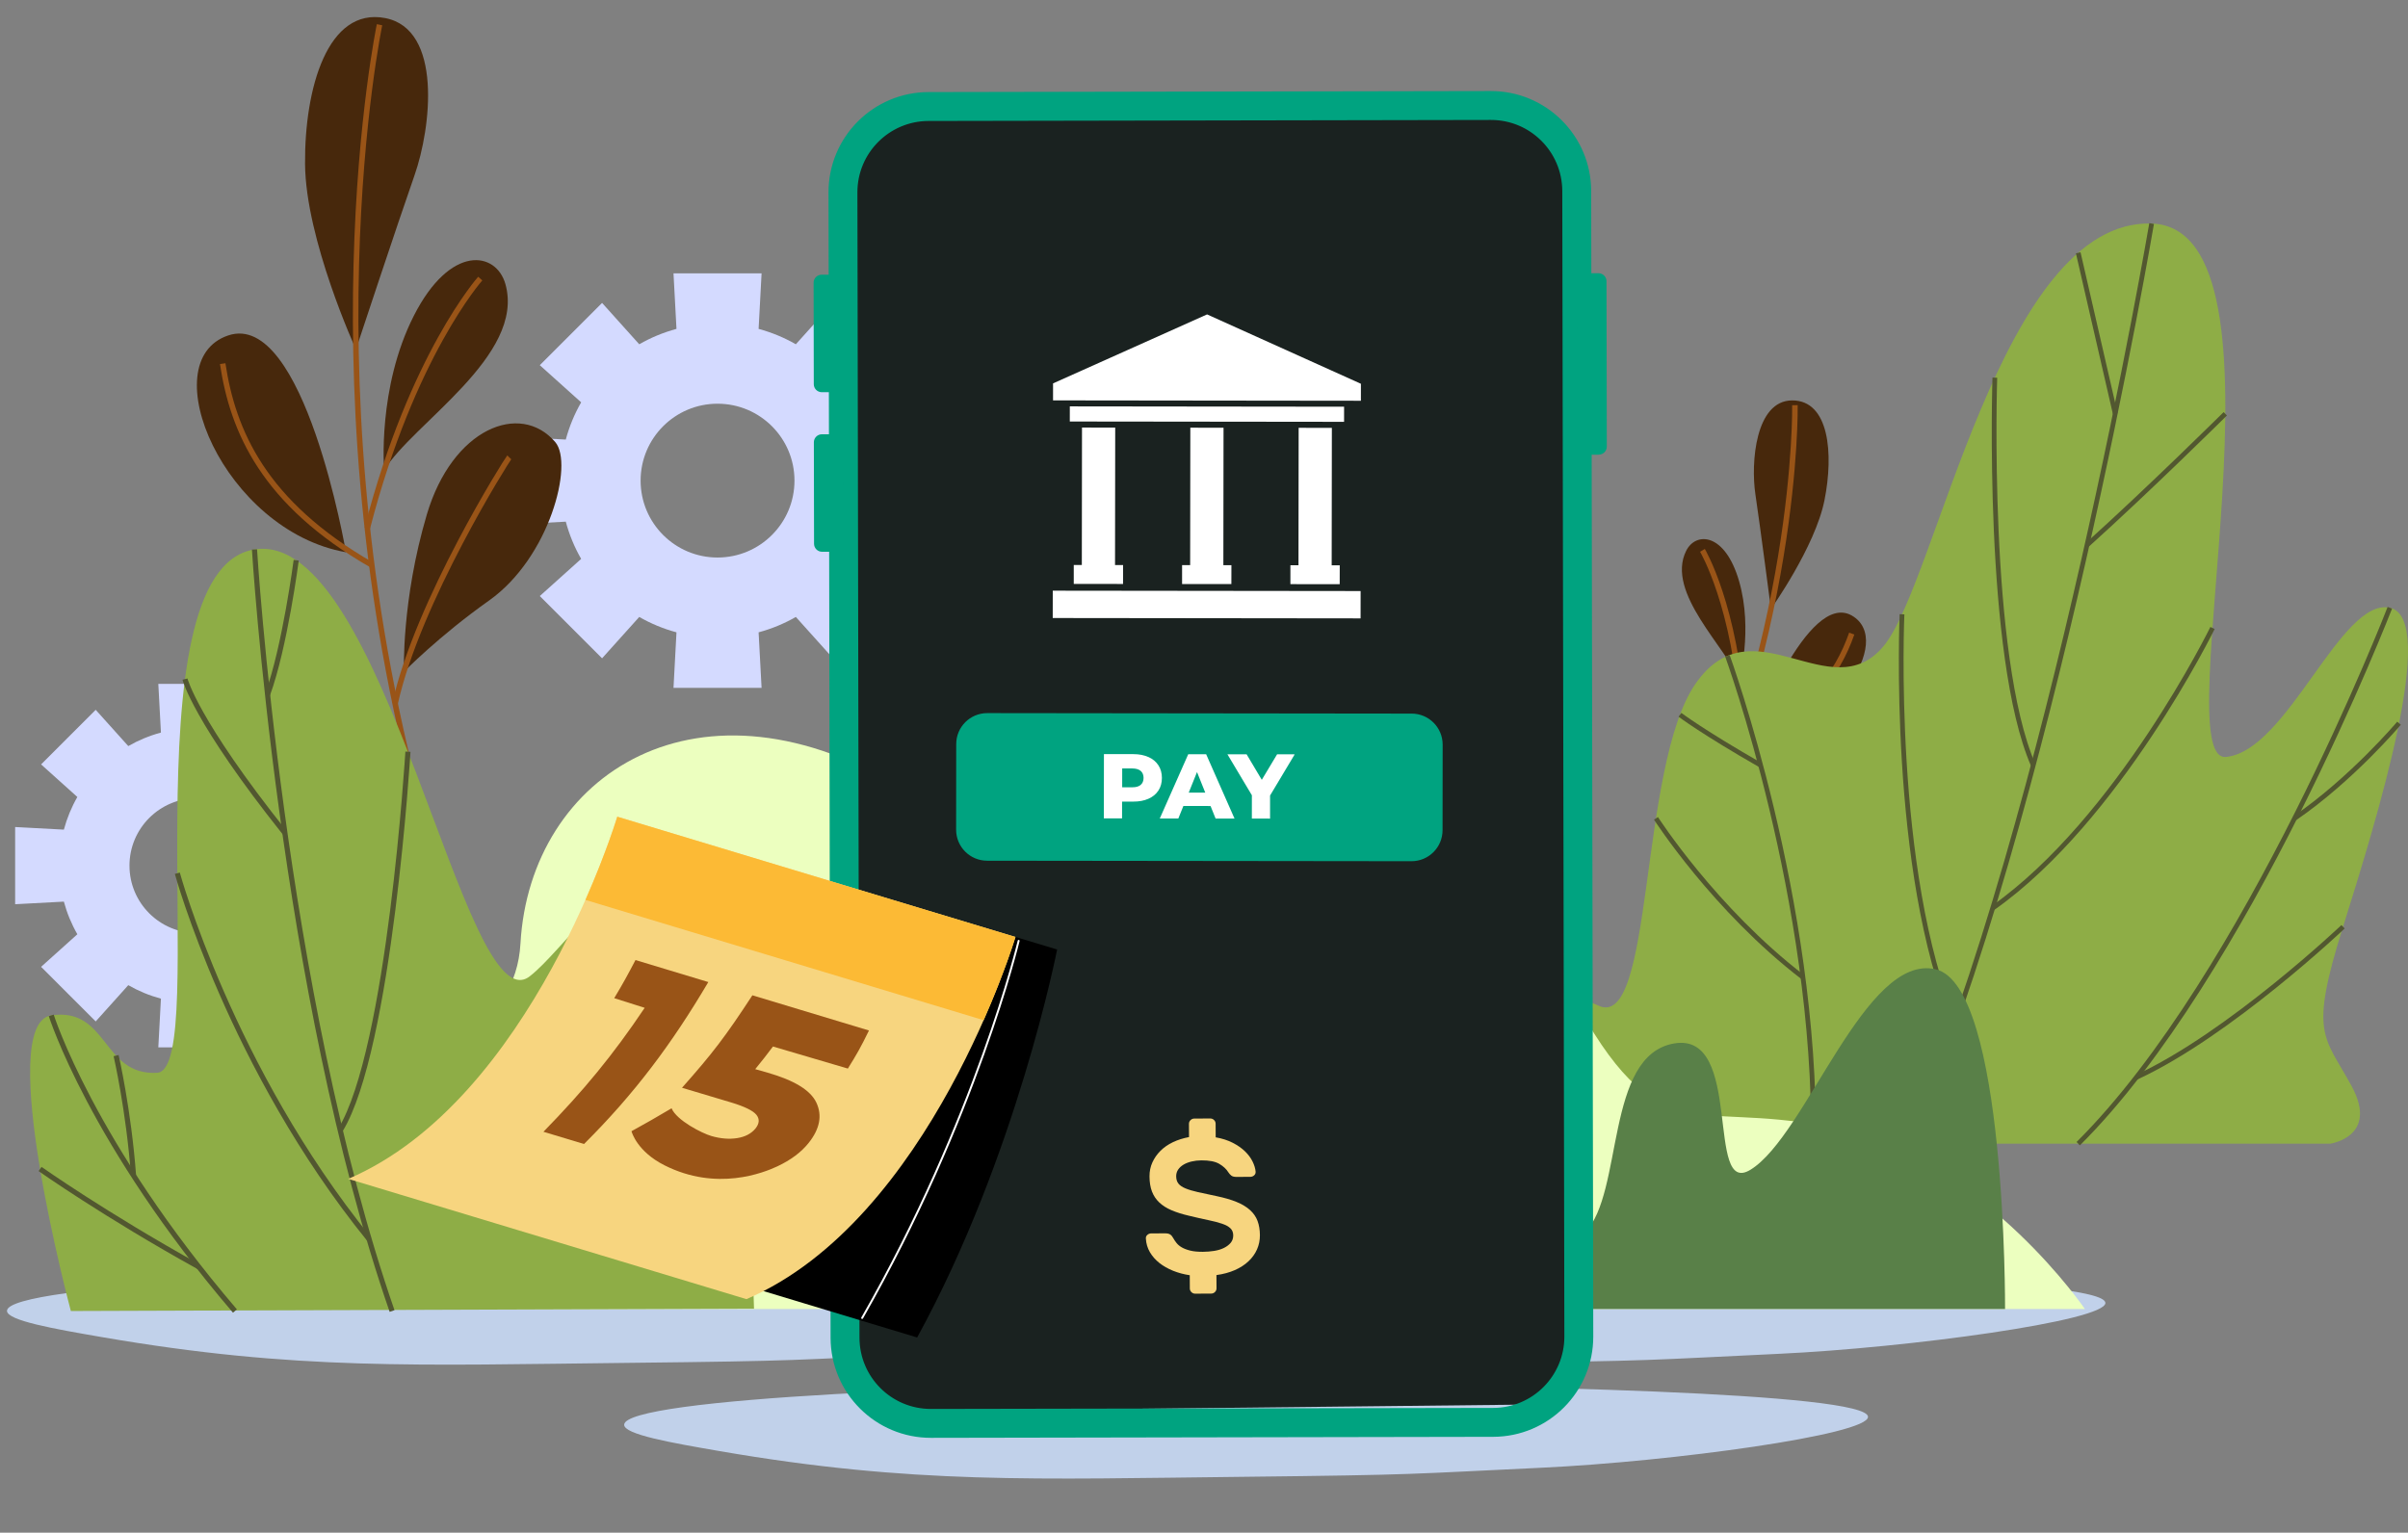 <svg xmlns="http://www.w3.org/2000/svg" width="300" height="191" viewBox="0 0 300 191" fill="none"><rect x="0" y="0" width="300" height="191" fill="#808080" stroke="none"/><path d="M232.726 176.563C232.759 178.797 208.279 182.142 192.025 182.908C175.58 183.682 176.814 183.798 155.244 184.033C128.865 184.32 113.774 184.992 89.637 180.832C83.561 179.785 77.732 178.756 77.761 177.544C77.843 174.224 121.828 172.391 155.244 172.47C188.195 172.548 232.682 173.556 232.726 176.563Z" fill="#C1D1EA"></path><path d="M262.3 162.368C262.332 164.601 237.852 167.947 221.598 168.712C205.153 169.486 206.387 169.603 184.817 169.837C158.439 170.124 143.347 170.796 119.211 166.637C113.134 165.59 107.305 164.56 107.335 163.348C107.416 160.028 151.401 158.196 184.817 158.275C217.769 158.353 262.256 159.36 262.3 162.368Z" fill="#C1D1EA"></path><path d="M155.835 162.368C155.868 164.601 131.387 167.947 115.134 168.712C98.689 169.486 99.923 169.603 78.353 169.837C51.974 170.124 36.883 170.796 12.746 166.637C6.67 165.59 0.841 164.56 0.87 163.348C0.952 160.028 44.936 158.196 78.353 158.275C111.304 158.353 155.791 159.36 155.835 162.368Z" fill="#C1D1EA"></path><path d="M115.223 65.38V54.407L108.301 54.777C107.858 53.135 107.214 51.58 106.385 50.139L111.538 45.509L103.779 37.75L99.149 42.903C97.708 42.074 96.153 41.429 94.511 40.986L94.881 34.064H83.908L84.279 40.986C82.637 41.429 81.082 42.073 79.64 42.903L75.01 37.75L67.251 45.509L72.404 50.139C71.575 51.581 70.93 53.135 70.488 54.777L63.566 54.407V65.38L70.488 65.009C70.931 66.651 71.575 68.207 72.404 69.647L67.251 74.277L75.01 82.036L79.64 76.883C81.082 77.712 82.636 78.357 84.279 78.799L83.908 85.721H94.881L94.511 78.799C96.153 78.356 97.708 77.712 99.15 76.883L103.78 82.036L111.538 74.277L106.385 69.647C107.215 68.206 107.859 66.651 108.302 65.009L115.223 65.38ZM89.394 69.478C84.101 69.478 79.81 65.187 79.81 59.894C79.81 54.6 84.101 50.309 89.394 50.309C94.688 50.309 98.98 54.6 98.98 59.894C98.98 65.186 94.688 69.478 89.394 69.478Z" fill="#D4DAFF"></path><path d="M44.346 43.546C44.346 43.546 49.559 27.782 51.644 21.841C53.728 15.9 55.14 3.625 47.983 2.251C40.826 0.877 37.932 10.98 38.005 20.438C38.079 29.869 44.346 43.546 44.346 43.546Z" fill="#47280C"></path><path d="M43.1 68.819C43.1 68.819 37.908 38.586 28.42 41.805C18.931 45.023 27.944 66.147 43.1 68.819Z" fill="#47280C"></path><path d="M47.855 58.621C47.855 58.621 46.995 48.337 51.551 39.362C56.108 30.388 61.822 31.319 62.969 35.41C65.476 44.35 51.335 52.803 47.855 58.621Z" fill="#47280C"></path><path d="M50.325 83.716C50.325 83.716 50.003 74.852 53.174 64.127C56.345 53.403 64.793 49.98 69.175 55.09C71.506 57.807 68.444 69.512 60.942 74.826C54.639 79.292 50.325 83.716 50.325 83.716Z" fill="#47280C"></path><path d="M48.013 91.632C48.013 91.632 42.54 77.365 34.814 73.859C27.089 70.352 25.026 75.826 26.98 81.462C28.934 87.098 36.461 92.248 48.013 91.632Z" fill="#47280C"></path><path d="M47.284 3.08C47.284 3.08 37.623 49.202 53.11 103.476" stroke="#995417" stroke-width="0.687" stroke-miterlimit="10"></path><path d="M63.447 56.993C63.196 57.248 52.027 74.969 49.224 87.67" stroke="#995417" stroke-width="0.687" stroke-miterlimit="10"></path><path d="M29.751 76.328C29.751 76.328 33.574 84.026 50.38 92.926" stroke="#995417" stroke-width="0.687" stroke-miterlimit="10"></path><path d="M27.744 45.317C29.008 53.724 32.844 62.67 46.318 70.409" stroke="#995417" stroke-width="0.687" stroke-miterlimit="10"></path><path d="M59.831 34.716C59.831 34.716 51.34 44.247 45.765 65.807" stroke="#995417" stroke-width="0.687" stroke-miterlimit="10"></path><path d="M220.632 75.888C220.632 75.888 219.279 65.513 218.694 61.589C218.11 57.664 218.694 49.898 223.287 49.898C227.879 49.898 228.471 56.495 227.302 62.34C226.136 68.168 220.632 75.888 220.632 75.888Z" fill="#47280C"></path><path d="M218.402 91.679C218.402 91.679 225.207 73.583 230.697 76.703C236.187 79.822 228.1 91.825 218.402 91.679Z" fill="#47280C"></path><path d="M216.67 84.802C216.67 84.802 218.424 78.54 216.67 72.444C214.915 66.348 211.268 66.246 210.072 68.641C207.458 73.876 215.207 80.789 216.67 84.802Z" fill="#47280C"></path><path d="M223.62 50.494C223.62 50.494 224.121 80.189 208.089 111.941" stroke="#995417" stroke-width="0.687" stroke-miterlimit="10"></path><path d="M230.698 78.957C228.917 84.011 225.48 89.092 216.221 92.281" stroke="#995417" stroke-width="0.687" stroke-miterlimit="10"></path><path d="M212.098 68.584C212.098 68.584 216.222 75.492 217.11 89.498" stroke="#995417" stroke-width="0.687" stroke-miterlimit="10"></path><path d="M179.285 142.523H290.318C290.318 142.523 296.413 141.656 292.967 135.332C289.523 129.008 287.667 129.008 291.907 115.494C296.147 101.979 303.832 77.056 297.737 75.738C291.642 74.42 285.017 93.57 277.332 94.33C269.647 95.09 286.872 28.463 268.058 27.858C249.243 27.252 241.293 72.565 234.669 80.515C228.044 88.465 218.393 74.92 211.25 85.187C204.106 95.454 206.094 128.707 199.092 125.3C187.388 119.605 179.285 142.523 179.285 142.523Z" fill="#8EAD46"></path><path d="M268.059 27.857C268.059 27.857 255.47 101.98 237.716 142.522" stroke="#525730" stroke-width="0.589" stroke-miterlimit="10"></path><path d="M297.738 75.738C297.738 75.738 279.982 121.587 258.915 142.523" stroke="#525730" stroke-width="0.589" stroke-miterlimit="10"></path><path d="M215.215 81.739C215.215 81.739 226.322 112.246 225.924 142.523" stroke="#525730" stroke-width="0.589" stroke-miterlimit="10"></path><path d="M186.797 129.204C186.797 129.204 189.487 136.558 194.655 142.522" stroke="#525730" stroke-width="0.589" stroke-miterlimit="10"></path><path d="M209.296 89.078C209.296 89.078 212.185 91.263 219.352 95.363" stroke="#525730" stroke-width="0.589" stroke-miterlimit="10"></path><path d="M206.31 101.981C206.31 101.981 213.582 113.308 224.622 121.788" stroke="#525730" stroke-width="0.589" stroke-miterlimit="10"></path><path d="M236.961 76.548C236.961 76.548 235.521 108.637 243.541 127.601" stroke="#525730" stroke-width="0.589" stroke-miterlimit="10"></path><path d="M248.525 47.062C248.525 47.062 247.388 81.739 253.317 95.364" stroke="#525730" stroke-width="0.589" stroke-miterlimit="10"></path><path d="M275.645 78.257C275.645 78.257 263.969 102.108 248.259 113.174" stroke="#525730" stroke-width="0.589" stroke-miterlimit="10"></path><path d="M277.237 51.566C277.237 51.566 267.663 61.042 260.009 67.931" stroke="#525730" stroke-width="0.589" stroke-miterlimit="10"></path><path d="M258.915 31.502L263.528 51.566" stroke="#525730" stroke-width="0.589" stroke-miterlimit="10"></path><path d="M298.882 90.126C298.882 90.126 292.955 97.144 285.872 101.98" stroke="#525730" stroke-width="0.589" stroke-miterlimit="10"></path><path d="M291.909 115.494C291.909 115.494 277.756 128.914 266.15 134.261" stroke="#525730" stroke-width="0.589" stroke-miterlimit="10"></path><path d="M47.184 112.683V103.062L41.115 103.386C40.726 101.946 40.161 100.583 39.434 99.319L43.953 95.259L37.15 88.456L33.09 92.974C31.826 92.247 30.462 91.682 29.023 91.293L29.347 85.224H19.724L20.049 91.293C18.609 91.681 17.246 92.247 15.982 92.974L11.922 88.456L5.119 95.259L9.637 99.319C8.91 100.582 8.345 101.946 7.957 103.386L1.887 103.062V112.683L7.957 112.359C8.345 113.798 8.911 115.162 9.637 116.426L5.119 120.486L11.922 127.289L15.982 122.77C17.246 123.498 18.609 124.062 20.049 124.451L19.724 130.521H29.346L29.022 124.451C30.461 124.062 31.825 123.497 33.089 122.77L37.148 127.289L43.951 120.486L39.433 116.426C40.159 115.162 40.724 113.798 41.113 112.359L47.184 112.683ZM24.536 116.277C19.894 116.277 16.131 112.515 16.131 107.873C16.131 103.231 19.895 99.468 24.536 99.468C29.177 99.468 32.94 103.231 32.94 107.873C32.94 112.514 29.177 116.277 24.536 116.277Z" fill="#D4DAFF"></path><path d="M29.202 163.125H259.744C259.744 163.125 247.82 145.616 230.33 141.062C212.841 136.508 207.66 144.044 197.729 127.357C187.799 110.671 178.657 100.378 166.732 99.96C154.808 99.541 135.188 112.291 113.046 98.602C87.103 82.561 66.036 96.552 64.843 117.573C63.651 138.594 24.035 131.708 29.202 163.125Z" fill="#ECFFBF"></path><path d="M177.134 163.125C177.134 163.125 181.571 150.513 185.726 151.417C189.881 152.321 192.656 158.487 197.481 153.569C202.305 148.65 199.914 131.488 208.592 130.029C217.27 128.571 212.413 149.257 218.088 145.769C225.07 141.477 232.351 118.697 241.168 120.795C249.985 122.892 249.8 163.126 249.8 163.126H177.134V163.125Z" fill="#598048"></path><path d="M8.827 163.377C8.827 163.377 -0.732 127.586 6.387 126.535C13.506 125.485 12.695 134.073 19.571 133.689C26.446 133.304 15.375 71.075 31.707 68.47C48.038 65.865 57.8 127.997 65.99 121.671C74.179 115.345 91.552 80.96 93.94 163.081L8.827 163.377Z" fill="#8EAD46"></path><path d="M31.706 68.47C31.706 68.47 35.045 123.527 48.845 163.377" stroke="#525730" stroke-width="0.639" stroke-miterlimit="10"></path><path d="M36.903 69.812C36.903 69.812 35.488 80.682 33.331 86.558" stroke="#525730" stroke-width="0.639" stroke-miterlimit="10"></path><path d="M23.046 84.628C23.046 84.628 24.295 89.743 35.495 103.806" stroke="#525730" stroke-width="0.639" stroke-miterlimit="10"></path><path d="M50.823 93.677C50.823 93.677 48.567 130.801 42.386 140.86" stroke="#525730" stroke-width="0.639" stroke-miterlimit="10"></path><path d="M6.386 126.536C6.386 126.536 11.414 142.495 29.27 163.377" stroke="#525730" stroke-width="0.639" stroke-miterlimit="10"></path><path d="M22.092 108.821C22.092 108.821 28.748 133.126 45.984 154.417" stroke="#525730" stroke-width="0.639" stroke-miterlimit="10"></path><path d="M14.465 131.546C14.465 131.546 16.032 138.323 16.635 146.489" stroke="#525730" stroke-width="0.639" stroke-miterlimit="10"></path><path d="M4.992 145.678C4.992 145.678 13.159 151.443 24.753 157.863" stroke="#525730" stroke-width="0.639" stroke-miterlimit="10"></path><g clip-path="url(#clip0_156_4112)"><path d="M110.599 175.901C107.452 175.937 104.902 173.572 104.928 170.628L106.1 19.604C106.12 16.666 108.704 14.242 111.858 14.211L190.199 14.626C193.346 14.589 195.896 16.955 195.87 19.899L195.778 169.646C195.758 172.583 193.174 175.007 190.02 175.039L110.593 175.901L110.599 175.901Z" fill="#1A2220"></path><path d="M185.733 13.147L115.685 13.274C109.784 13.285 105.009 18.077 105.019 23.979L105.278 166.714C105.289 172.616 110.082 177.391 115.983 177.38L186.03 177.253C191.932 177.242 196.707 172.45 196.696 166.549L196.437 23.813C196.427 17.912 191.634 13.136 185.733 13.147Z" stroke="#00A380" stroke-width="3.601" stroke-miterlimit="10"></path><path d="M151.457 141.732C152.262 141.873 152.97 142.1 153.579 142.412C154.188 142.724 154.699 143.081 155.112 143.483C155.524 143.884 155.838 144.307 156.054 144.751C156.27 145.194 156.395 145.61 156.43 145.997C156.447 146.191 156.387 146.349 156.248 146.471C156.109 146.593 155.949 146.654 155.768 146.655L154.044 146.665C153.765 146.666 153.556 146.615 153.416 146.511C153.276 146.406 153.147 146.266 153.032 146.088C152.784 145.686 152.408 145.336 151.906 145.04C151.403 144.743 150.66 144.598 149.674 144.603C149.248 144.605 148.841 144.652 148.456 144.743C148.071 144.834 147.735 144.965 147.449 145.136C147.162 145.308 146.938 145.515 146.775 145.758C146.612 146.001 146.532 146.277 146.533 146.584C146.535 146.956 146.627 147.258 146.809 147.492C146.991 147.725 147.283 147.925 147.687 148.093C148.09 148.261 148.607 148.416 149.24 148.558C149.873 148.7 150.641 148.865 151.546 149.054C152.532 149.259 153.366 149.501 154.049 149.78C154.732 150.06 155.292 150.396 155.729 150.79C156.166 151.184 156.481 151.638 156.672 152.155C156.863 152.671 156.962 153.26 156.965 153.923C156.969 154.553 156.848 155.144 156.606 155.695C156.362 156.246 156.008 156.741 155.543 157.179C155.077 157.618 154.508 157.985 153.837 158.28C153.165 158.575 152.403 158.78 151.55 158.898L151.559 160.547C151.559 160.725 151.495 160.879 151.365 161.009C151.234 161.139 151.078 161.204 150.897 161.205L148.903 161.216C148.723 161.217 148.566 161.153 148.434 161.025C148.302 160.896 148.235 160.743 148.234 160.565L148.226 158.916C147.486 158.807 146.792 158.621 146.141 158.358C145.492 158.095 144.923 157.77 144.437 157.385C143.951 157 143.558 156.553 143.26 156.045C142.962 155.538 142.795 154.977 142.759 154.363C142.741 154.169 142.802 154.011 142.941 153.889C143.08 153.767 143.239 153.706 143.42 153.705L145.144 153.696C145.423 153.694 145.637 153.741 145.785 153.838C145.933 153.934 146.057 154.078 146.157 154.272C146.272 154.481 146.413 154.691 146.579 154.9C146.744 155.11 146.967 155.294 147.247 155.454C147.527 155.614 147.877 155.746 148.295 155.849C148.715 155.952 149.236 156.001 149.86 155.998C150.353 155.995 150.828 155.956 151.288 155.881C151.747 155.806 152.149 155.683 152.493 155.511C152.837 155.339 153.114 155.128 153.326 154.876C153.538 154.624 153.643 154.313 153.641 153.941C153.639 153.586 153.523 153.295 153.292 153.07C153.061 152.845 152.711 152.653 152.243 152.494C151.774 152.335 151.194 152.184 150.504 152.042C149.814 151.9 149.016 151.719 148.112 151.498C147.29 151.308 146.571 151.081 145.955 150.818C145.337 150.555 144.826 150.23 144.422 149.844C144.018 149.458 143.716 149.004 143.516 148.479C143.316 147.955 143.214 147.329 143.21 146.602C143.207 145.971 143.327 145.389 143.57 144.854C143.814 144.319 144.152 143.837 144.585 143.405C145.017 142.975 145.536 142.617 146.143 142.33C146.748 142.045 147.412 141.835 148.134 141.701L148.125 140.052C148.124 139.875 148.189 139.721 148.32 139.591C148.45 139.461 148.606 139.395 148.786 139.394L150.781 139.383C150.961 139.382 151.118 139.446 151.25 139.575C151.382 139.704 151.448 139.857 151.449 140.035L151.458 141.732L151.457 141.732Z" fill="#F7D57F"></path><path d="M102.355 34.234L105.039 34.229L105.065 48.87L102.382 48.875C101.834 48.876 101.386 48.429 101.385 47.881L101.362 35.231C101.361 34.683 101.807 34.235 102.355 34.234Z" fill="#00A380"></path><path d="M102.389 54.119L105.072 54.114L105.098 68.755L102.415 68.76C101.867 68.761 101.419 68.315 101.418 67.766L101.395 55.117C101.394 54.568 101.84 54.12 102.389 54.119Z" fill="#00A380"></path><path d="M199.189 56.66L196.506 56.664L196.465 34.053L199.148 34.049C199.696 34.048 200.144 34.494 200.145 35.042L200.183 55.657C200.184 56.205 199.737 56.653 199.189 56.654L199.189 56.66Z" fill="#00A380"></path><path d="M175.872 88.927L122.999 88.866C120.865 88.864 119.132 90.592 119.13 92.727L119.118 103.391C119.115 105.526 120.844 107.258 122.978 107.261L175.851 107.322C177.985 107.324 179.718 105.595 179.72 103.461L179.733 92.797C179.735 90.662 178.007 88.93 175.872 88.927Z" fill="#00A380"></path><path d="M143.089 94.342C143.62 94.582 144.032 94.925 144.323 95.375C144.614 95.819 144.754 96.348 144.755 96.95C144.755 97.551 144.61 98.076 144.32 98.517C144.031 98.959 143.62 99.299 143.082 99.538C142.55 99.776 141.917 99.898 141.191 99.894L139.794 99.893L139.791 101.988L137.523 101.987L137.533 93.976L141.192 93.979C141.917 93.978 142.546 94.104 143.078 94.344L143.089 94.342ZM142.114 97.809C142.35 97.605 142.468 97.321 142.471 96.945C142.469 96.569 142.355 96.283 142.118 96.073C141.881 95.869 141.528 95.766 141.066 95.763L139.809 95.76L139.807 98.108L141.064 98.111C141.532 98.113 141.878 98.013 142.12 97.808L142.114 97.809Z" fill="white"></path><path d="M150.816 100.444L147.431 100.442L146.802 101.998L144.492 101.997L148.037 93.99L150.267 93.991L153.802 102.004L151.444 102.004L150.816 100.444ZM150.157 98.776L149.13 96.212L148.099 98.773L150.157 98.776Z" fill="white"></path><path d="M158.231 99.138L158.23 102.012L155.962 102.01L155.965 99.103L152.916 93.996L155.306 93.997L157.2 97.181L159.105 94.003L161.302 94.004L158.231 99.138Z" fill="white"></path><path d="M131.158 73.61L131.154 77.017L169.508 77.061L169.512 73.654L131.158 73.61Z" fill="white"></path><path d="M139.92 70.414L138.916 70.415L138.938 53.287L134.801 53.283L134.779 70.411L133.774 70.406L133.774 72.765L139.915 72.773L139.92 70.414Z" fill="white"></path><path d="M153.416 70.429L152.412 70.43L152.434 53.307L148.297 53.298L148.275 70.426L147.27 70.422L147.269 72.78L153.41 72.788L153.416 70.429Z" fill="white"></path><path d="M166.912 70.45L165.907 70.445L165.93 53.322L161.792 53.314L161.771 70.442L160.766 70.442L160.765 72.795L166.906 72.803L166.912 70.45Z" fill="white"></path><path d="M167.453 50.683L133.283 50.643L133.281 52.528L167.451 52.567L167.453 50.683Z" fill="white"></path><path d="M169.548 49.941L131.193 49.895L131.194 47.778L150.383 39.181L169.549 47.825L169.548 49.941Z" fill="white"></path></g><path d="M126.511 116.761L131.7 118.327C131.7 118.327 126.717 143.934 114.263 166.675L89.527 159.203L126.511 116.761Z" fill="black"></path><path d="M126.906 117.249C126.906 117.249 121.648 139.318 107.411 164.243" stroke="white" stroke-width="0.242" stroke-linecap="round" stroke-linejoin="round"></path><path d="M92.996 161.898C115.932 152.065 126.511 116.767 126.511 116.767L76.901 101.779C76.901 101.779 66.322 137.076 43.387 146.91L92.996 161.898Z" fill="#F7D57F"></path><path d="M126.512 116.761C126.512 116.761 125.217 121.091 122.545 127.134L72.935 112.146C75.607 106.102 76.903 101.773 76.903 101.773L126.512 116.761Z" fill="#FCBA35"></path><path d="M88.249 122.375C83.719 130.047 79.086 136.268 72.761 142.564C70.697 141.939 69.82 141.675 67.704 141.039C72.698 135.924 76.356 131.497 80.319 125.592C78.919 125.144 78.197 124.915 76.523 124.388C77.635 122.535 78.157 121.578 79.172 119.64C83.444 120.93 84.728 121.32 88.243 122.381L88.249 122.375Z" fill="#995417"></path><path d="M105.628 133.166C106.717 131.423 107.233 130.528 108.259 128.418L93.736 124.032C90.341 129.221 88.816 131.216 84.969 135.557C87.291 136.245 88.604 136.646 91.109 137.392C92.772 137.896 93.827 138.412 94.24 138.929C94.653 139.45 94.619 140.024 94.103 140.654C93.581 141.279 92.824 141.675 91.832 141.83C90.84 141.985 89.762 141.899 88.621 141.566C87.48 141.239 84.303 139.628 83.667 138.114C81.689 139.29 80.571 139.92 78.673 140.97C78.719 141.13 79.395 143.504 82.778 145.213C89.298 148.51 95.163 146.136 96.843 145.35C98.518 144.559 99.814 143.596 100.737 142.438C102.159 140.666 102.445 138.98 101.711 137.415C100.978 135.849 98.925 134.622 95.656 133.682C95.026 133.504 94.716 133.407 94.091 133.235C94.98 132.145 95.421 131.583 96.299 130.414C100.037 131.515 101.958 132.082 105.639 133.166H105.628Z" fill="#995417"></path><defs><clipPath id="clip0_156_4112"><rect width="113.8" height="176.325" fill="white" transform="translate(82.743 15.454) rotate(-7.644)"></rect></clipPath></defs></svg>